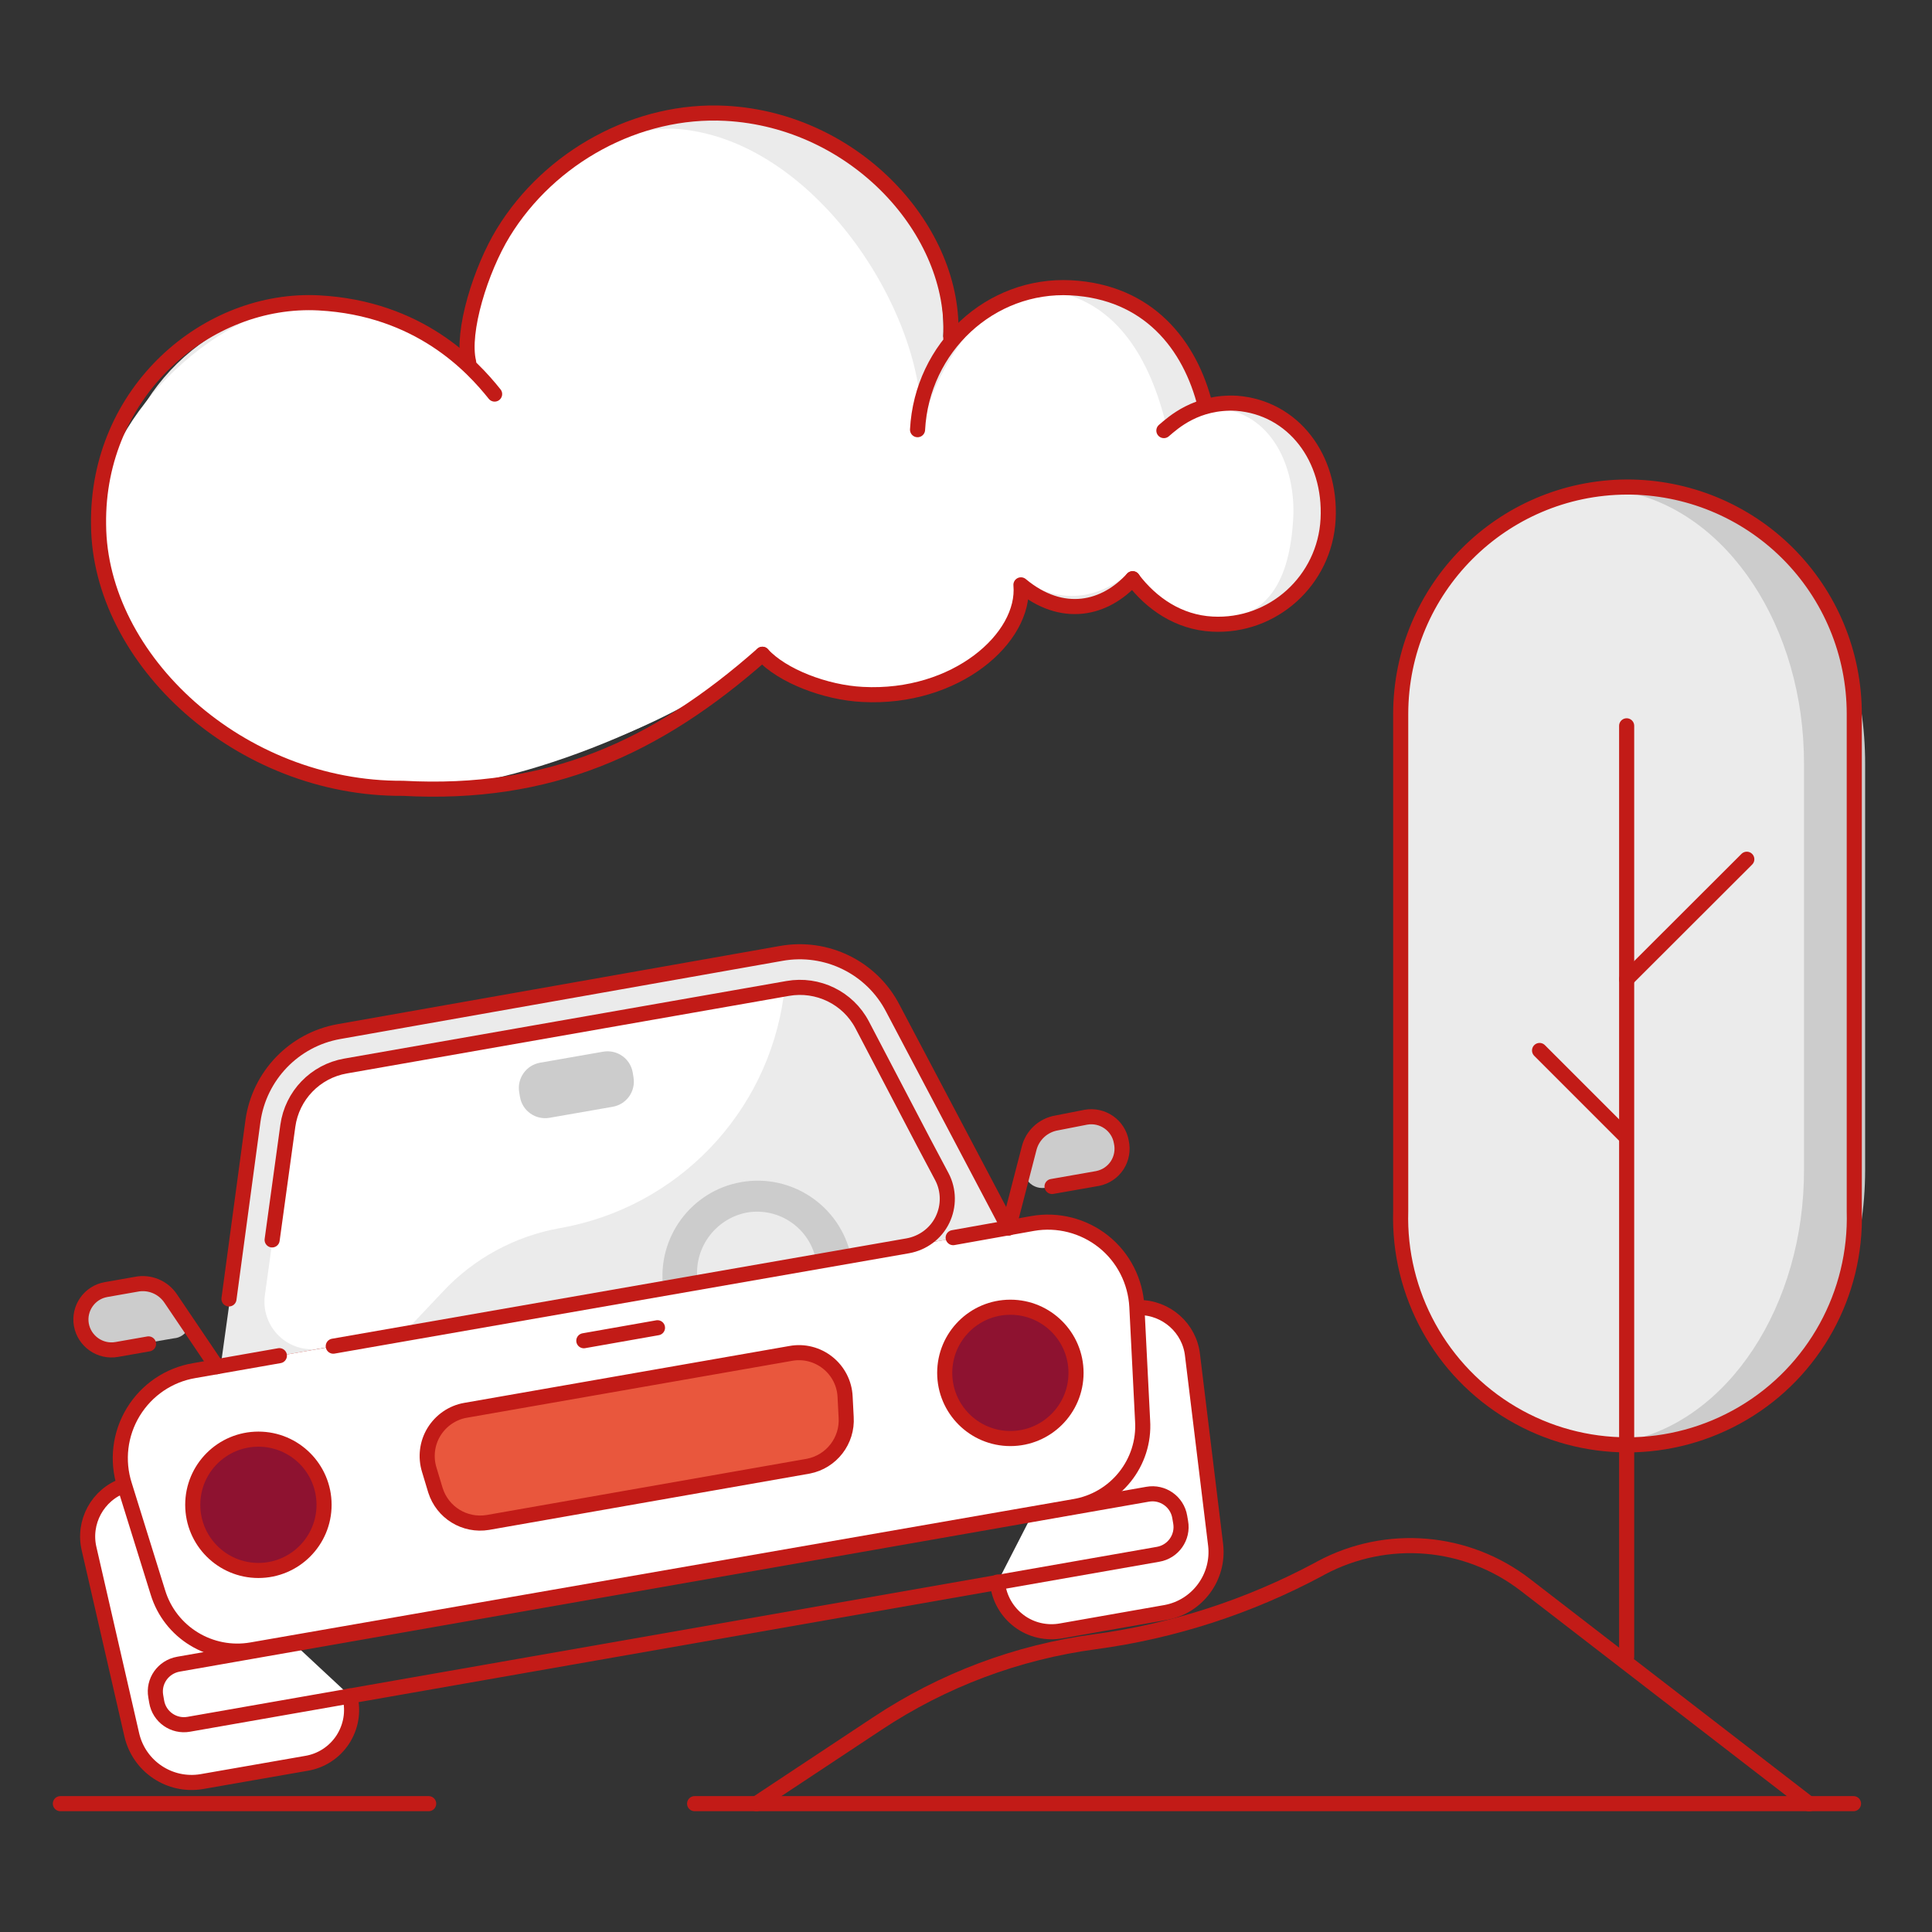 <?xml version="1.0" encoding="UTF-8"?>
<svg width="128px" height="128px" viewBox="0 0 128 128" version="1.1" xmlns="http://www.w3.org/2000/svg" xmlns:xlink="http://www.w3.org/1999/xlink">
    <rect x="0" y="0" width="128" height="128" fill="#333333" stroke="none"/>
    <title>01_Basics/07_icons/06_illustrations_128x128/Product/z32-car-accident</title>
    <g id="Symbols" stroke="none" stroke-width="1" fill="none" fill-rule="evenodd">
        <g id="01_Basics/07_icons/06_illustrations_128x128/Product/z32-car-accident">
            <polygon id="BG" fill-opacity="0" fill="#FFFFFF" points="0 128 128 128 128 0 0 0"></polygon>
            <g id="Illustration-128px_Product-z32-car-accident" transform="translate(4, 7.39)">
                <g id="color_22_" transform="translate(1.616, 24.877)" fill-rule="nonzero">
                    <path d="M6.774,54.62 L6.174,53.79 C5.624,53.08 4.714,52.74 3.834,52.91 L1.774,53.26 C0.674,53.39 -0.116,54.38 0.014,55.48 L0.014,55.48 C0.134,56 0.444,56.45 0.894,56.74 C1.344,57.02 1.884,57.12 2.404,57 L5.904,56.4 C6.314,56.37 6.674,56.12 6.854,55.75 C7.034,55.4 7.004,54.96 6.774,54.62 L6.774,54.62 Z" id="Path_527_" fill="#CCCCCC"></path>
                    <path d="M9.824,58.09 L12.084,41.83 C12.494,38.83 14.794,36.45 17.774,35.92 L45.194,31.11 C48.174,30.58 51.144,32.04 52.554,34.71 L60.224,49.25 L9.824,58.09 Z" id="Path_634_" fill="#FFFFFF"></path>
                    <path d="M52.554,34.71 C51.394,32.52 49.154,31.12 46.684,31.02 L46.304,33.73 C45.224,41.53 39.234,47.74 31.474,49.1 L31.474,49.1 C28.504,49.63 25.784,51.1 23.724,53.31 L21.084,56.1 L60.224,49.24 L52.554,34.71 Z" id="Path_633_" fill="#EBEBEB"></path>
                    <path d="M61.204,49.08 L53.544,34.55 C52.144,31.86 49.164,30.39 46.174,30.9 L16.954,36.08 C13.974,36.59 11.664,38.98 11.264,41.98 L9.004,58.24 L10.694,60.49 L19.174,56.42 L15.594,57.08 C14.604,57.25 13.584,56.94 12.864,56.24 C12.144,55.54 11.794,54.54 11.934,53.54 L13.494,42.28 C13.774,40.27 15.314,38.67 17.314,38.32 L46.614,33.18 C48.604,32.83 50.604,33.8 51.544,35.59 L55.614,43.37 L56.824,45.65 C57.294,46.54 57.304,47.61 56.864,48.51 C56.424,49.42 55.564,50.05 54.574,50.23 L47.214,51.52 L47.634,53.93 L60.574,51.65 L60.164,49.36 L61.204,49.08 Z" id="Path_632_" fill="#EBEBEB"></path>
                    <path d="M69.804,54.36 C71.644,54.34 73.204,55.72 73.394,57.54 L74.924,70.1 C75.164,72.22 73.724,74.17 71.634,74.56 L64.704,75.78 C63.724,75.96 62.704,75.73 61.904,75.13 C61.104,74.53 60.584,73.63 60.474,72.63 L60.474,72.55" id="Path_630_" fill="#FFFFFF"></path>
                    <path d="M17.574,80.09 L17.574,80.17 C17.814,81.14 17.634,82.16 17.084,83 C16.534,83.84 15.664,84.4 14.674,84.56 L7.744,85.77 C5.634,86.12 3.624,84.78 3.124,82.71 L0.294,70.37 C-0.146,68.58 0.854,66.74 2.594,66.14" id="Path_629_" fill="#FFFFFF"></path>
                    <path d="M42.704,52.32 L7.254,58.55 C5.574,58.83 4.094,59.83 3.214,61.29 C2.324,62.75 2.114,64.52 2.634,66.14 L4.844,73.38 C5.684,76.01 8.344,77.61 11.064,77.12 L65.544,67.63 C68.294,67.18 70.264,64.72 70.084,61.94 L69.704,54.38 C69.624,52.69 68.814,51.12 67.494,50.07 C66.174,49.02 64.464,48.58 62.804,48.87 L60.234,49.33 L42.704,52.32 Z" id="Path_628_" fill="#C21B17"></path>
                    <path d="M42.704,52.32 L7.254,58.55 C5.574,58.83 4.094,59.83 3.214,61.29 C2.324,62.75 2.114,64.52 2.634,66.14 L4.844,73.38 C5.684,76.01 8.344,77.61 11.064,77.12 L65.544,67.63 C68.294,67.18 70.264,64.72 70.084,61.94 L69.704,54.38 C69.624,52.69 68.814,51.12 67.494,50.07 C66.174,49.02 64.464,48.58 62.804,48.87 L60.234,49.33 L42.704,52.32 Z" id="Path_627_" fill="#FFFFFF"></path>
                    <path d="M47.944,64.87 L26.704,68.6 C25.174,68.85 23.704,67.95 23.234,66.47 L22.824,65.11 C22.564,64.27 22.674,63.35 23.134,62.6 C23.594,61.85 24.354,61.32 25.224,61.17 L46.754,57.4 C47.624,57.24 48.514,57.47 49.204,58.02 C49.894,58.57 50.314,59.39 50.354,60.27 L50.424,61.63 C50.544,63.18 49.474,64.57 47.944,64.87 Z" id="Path_626_" fill="#E9573D"></path>
                    <path d="M62.274,44.85 L62.534,43.82 C62.764,42.94 63.494,42.27 64.394,42.13 L66.334,41.75 C67.434,41.56 68.484,42.29 68.674,43.39 L68.674,43.39 C68.794,43.92 68.694,44.48 68.404,44.93 C68.104,45.39 67.644,45.7 67.104,45.81 L63.734,46.41 C63.304,46.51 62.854,46.38 62.554,46.06 C62.244,45.73 62.134,45.27 62.274,44.85 Z" id="Path_625_" fill="#CCCCCC"></path>
                    <circle id="Oval_296_" fill="#8E1230" cx="61.324" cy="58.69" r="4.35"></circle>
                    <circle id="Oval_295_" fill="#8E1230" cx="11.504" cy="67.43" r="4.35"></circle>
                    <path d="M30.164,38.14 L34.344,37.41 C35.264,37.25 36.144,37.86 36.304,38.79 L36.354,39.1 C36.514,40.02 35.904,40.9 34.974,41.06 L30.794,41.79 C29.874,41.95 28.994,41.34 28.834,40.41 L28.784,40.1 C28.624,39.18 29.244,38.3 30.164,38.14 Z" id="Rectangle_158_" fill="#CCCCCC"></path>
                    <path d="M43.854,48.07 C46.024,47.69 48.084,49.14 48.464,51.31 L50.754,50.9 C50.014,47.61 46.824,45.47 43.494,46.05 C40.174,46.63 37.894,49.73 38.324,53.08 L40.614,52.69 C40.274,50.54 41.704,48.49 43.854,48.07 Z" id="Path_624_" fill="#CCCCCC"></path>
                    <path d="M102.154,3.55271368e-15 C106.154,-0.01 109.984,1.56 112.814,4.38 C115.644,7.2 117.234,11.03 117.234,15.03 L117.234,47.98 C117.394,53.45 114.574,58.59 109.854,61.37 C105.134,64.16 99.284,64.16 94.564,61.37 C89.844,58.58 87.024,53.45 87.184,47.98 L87.184,15.03 C87.194,6.76 93.884,0.04 102.154,3.55271368e-15 L102.154,3.55271368e-15 Z" id="Path_611_" fill="#EBEBEB"></path>
                    <path d="M104.044,0.09 C103.364,0.1 102.694,0.17 102.024,0.3 C108.864,1.62 113.924,9.31 113.904,18.35 L113.904,45.19 C113.934,54.24 108.864,61.94 102.024,63.24 C102.694,63.38 103.364,63.45 104.044,63.45 C111.724,63.45 117.944,55.31 117.954,45.26 L117.954,18.36 C117.964,13.52 116.504,8.87 113.894,5.45 C111.284,2.02 107.744,0.09 104.044,0.09 L104.044,0.09 Z" id="Path_702_" fill="#CCCCCC"></path>
                </g>
                <g id="stroke_21_" transform="translate(-0, 24.877)" stroke="#C21B17">
                    <path d="M11.17,53.79 L12.76,41.99 C13.18,39 15.48,36.61 18.45,36.08 L47.75,30.9 C50.75,30.36 53.76,31.83 55.16,34.55 L62.83,49.09" id="Path_623_" stroke-linecap="round" stroke-linejoin="round"></path>
                    <path d="M14.03,49.88 L15.07,42.32 C15.35,40.31 16.89,38.71 18.89,38.36 L48.19,33.22 C50.18,32.87 52.18,33.84 53.12,35.63 L57.19,43.41 L58.4,45.69 C58.87,46.58 58.88,47.65 58.44,48.55 C58,49.46 57.14,50.09 56.15,50.27 L18.08,56.92" id="Path_622_" stroke-linecap="round" stroke-linejoin="round"></path>
                    <line x1="34.68" y1="56.56" x2="39.56" y2="55.7" id="Path_621_" stroke-linecap="round" stroke-linejoin="round"></line>
                    <path d="M71.42,54.36 C73.26,54.34 74.82,55.72 75.01,57.54 L76.54,70.1 C76.78,72.22 75.34,74.17 73.25,74.56 L66.32,75.78 C65.34,75.96 64.32,75.73 63.52,75.13 C62.72,74.53 62.2,73.63 62.09,72.63 L62.09,72.55" id="Path_620_" stroke-linecap="round" stroke-linejoin="round"></path>
                    <path d="M19.19,80.09 L19.19,80.17 C19.43,81.14 19.25,82.16 18.7,83 C18.15,83.83 17.28,84.4 16.29,84.56 L9.36,85.77 C7.25,86.12 5.24,84.78 4.74,82.71 L1.91,70.38 C1.47,68.59 2.47,66.75 4.21,66.15" id="Path_619_" stroke-linecap="round" stroke-linejoin="round"></path>
                    <path d="M7.82,77.99 L72.03,66.73 C73.03,66.55 73.99,67.22 74.16,68.23 L74.22,68.58 C74.4,69.58 73.73,70.54 72.72,70.71 L8.51,81.97 C7.51,82.15 6.55,81.48 6.38,80.47 L6.32,80.12 C6.14,79.12 6.81,78.17 7.82,77.99 Z" id="Rectangle_157_" stroke-linecap="round" stroke-linejoin="round"></path>
                    <path d="M59.15,49.73 L64.42,48.79 C66.08,48.5 67.79,48.94 69.11,49.99 C70.43,51.04 71.23,52.62 71.32,54.3 L71.7,61.86 C71.88,64.64 69.91,67.1 67.16,67.55 L12.68,77.04 C9.94,77.52 7.27,75.89 6.46,73.23 L4.25,66.13 C3.73,64.51 3.94,62.74 4.83,61.28 C5.72,59.82 7.19,58.82 8.87,58.54 L14.51,57.55" id="Path_618_" stroke-linecap="round" stroke-linejoin="round"></path>
                    <path d="M62.82,49.08 L64.18,43.82 C64.4,42.94 65.12,42.28 66.01,42.13 L67.95,41.75 C69.05,41.56 70.1,42.29 70.29,43.39 L70.29,43.39 C70.41,43.92 70.31,44.48 70.02,44.93 C69.72,45.39 69.26,45.7 68.72,45.81 L65.7,46.34" id="Path_617_" stroke-linecap="round" stroke-linejoin="round"></path>
                    <path d="M10.36,58.28 L7.32,53.78 C6.82,53.02 5.91,52.64 5.02,52.82 L3.03,53.17 C1.93,53.36 1.2,54.41 1.39,55.5 L1.39,55.5 C1.59,56.6 2.64,57.33 3.73,57.14 L5.84,56.77" id="Path_616_" stroke-linecap="round" stroke-linejoin="round"></path>
                    <circle id="Oval_294_" stroke-linecap="round" stroke-linejoin="round" cx="62.94" cy="58.69" r="4.35"></circle>
                    <circle id="Oval_293_" stroke-linecap="round" stroke-linejoin="round" cx="13.12" cy="67.43" r="4.35"></circle>
                    <path d="M49.56,64.87 L28.32,68.6 C26.79,68.85 25.32,67.95 24.85,66.47 L24.44,65.11 C24.18,64.27 24.29,63.35 24.75,62.6 C25.21,61.85 25.97,61.32 26.84,61.17 L48.39,57.4 C49.26,57.24 50.15,57.47 50.84,58.02 C51.53,58.57 51.95,59.39 51.99,60.27 L52.06,61.63 C52.16,63.18 51.09,64.57 49.56,64.87 Z" id="Path_615_" stroke-linecap="round" stroke-linejoin="round"></path>
                    <line x1="42.02" y1="87.23" x2="118.8" y2="87.23" id="Path_614_" stroke-linecap="round" stroke-linejoin="round"></line>
                    <line x1="3.55271368e-15" y1="87.23" x2="24.4" y2="87.23" id="Path_613_" stroke-linecap="round" stroke-linejoin="round"></line>
                    <path d="M46.11,87.23 L54.13,81.92 C58.47,79.04 63.4,77.19 68.56,76.5 C73.74,75.8 78.76,74.17 83.37,71.7 L83.53,71.61 C87.88,69.29 93.18,69.73 97.08,72.75 L115.86,87.24" id="Path_612_" stroke-linecap="round" stroke-linejoin="round"></path>
                    <path d="M103.77,-1.42108547e-14 C107.77,-0.01 111.6,1.56 114.43,4.38 C117.26,7.2 118.85,11.03 118.85,15.03 L118.85,47.98 C119.01,53.45 116.19,58.59 111.47,61.37 C106.75,64.15 100.9,64.16 96.18,61.37 C91.46,58.58 88.64,53.45 88.8,47.98 L88.8,15.03 C88.81,6.76 95.5,0.04 103.77,-1.42108547e-14 L103.77,-1.42108547e-14 Z" id="Path_610_"></path>
                    <line x1="103.77" y1="77.5" x2="103.77" y2="15.82" id="Path_609_" stroke-linecap="round" stroke-linejoin="round"></line>
                    <line x1="103.77" y1="32.61" x2="111.73" y2="24.66" id="Path_607_" stroke-linecap="round" stroke-linejoin="round"></line>
                    <line x1="103.64" y1="42.97" x2="98" y2="37.33" id="Path_606_" stroke-linecap="round" stroke-linejoin="round"></line>
                </g>
                <g id="cloud_2_" transform="translate(2.528, -0)">
                    <path d="M22.922,43.607 C29.722,44.047 38.692,40.307 43.972,35.957 C51.882,41.617 59.832,38.367 60.892,31.227 C63.522,32.937 65.912,32.687 68.112,31.057 C69.392,32.707 71.362,33.817 73.632,33.937 C77.742,34.157 81.242,31.047 81.462,26.997 C81.682,22.947 78.522,19.477 74.422,19.257 C73.862,19.227 73.642,19.217 73.112,19.297 L73.112,19.307 C72.152,15.117 68.542,11.887 64.072,11.647 C61.042,11.557 58.332,12.627 55.962,14.937 C56.362,7.207 49.502,1.077 40.712,0.077 C30.742,-1.063 23.692,10.657 24.522,16.607 C23.262,14.787 20.452,12.887 14.602,12.677 C7.352,12.837 1.242,18.937 1.272,25.567 L1.272,25.567 C0.782,34.667 9.392,42.557 22.922,43.607" id="Path" fill="#EBEBEB" fill-rule="nonzero"></path>
                    <path d="M0.002,26.517 C1.002,38.747 7.862,43.887 20.172,44.837 C26.842,45.267 38.792,40.307 43.972,35.957 C51.722,41.607 59.952,38.067 61.002,30.927 C63.582,32.627 65.922,32.377 68.082,30.757 C69.332,32.407 71.272,33.517 73.492,33.637 C77.512,33.857 78.932,30.987 79.152,26.927 C79.322,23.747 77.862,19.827 73.842,19.617 C72.802,19.607 71.712,20.247 70.832,21.197 C69.892,17.007 67.732,12.377 62.712,11.837 C58.202,11.837 55.142,17.947 54.502,21.137 C54.912,13.397 47.342,1.637 38.092,1.137 C30.642,0.947 23.702,10.727 24.522,16.607 C23.152,15.647 18.752,12.707 14.602,12.677 C8.252,12.587 0.352,20.077 0.002,26.517 Z" id="Path" fill="#FFFFFF" fill-rule="nonzero"></path>
                    <g id="Group" transform="translate(0, 0.097)" stroke="#C21B17" stroke-linecap="round" stroke-linejoin="round">
                        <path d="M26.242,18.621 C24.772,16.781 21.242,12.941 14.612,12.581 C7.212,12.181 -0.128,18.441 0.002,27.271 C0.062,36.221 9.362,44.821 20.182,44.741 C29.842,45.261 36.932,42.081 43.982,35.861" id="Path"></path>
                        <path d="M70.582,21.041 C71.202,20.511 72.742,19.091 75.402,19.231 C79.162,19.521 81.672,22.851 81.462,26.911 C81.252,30.971 77.802,34.081 73.782,33.861 C71.562,33.741 69.762,32.511 68.512,30.861" id="Path"></path>
                        <path d="M68.512,30.851 C66.692,32.861 63.872,33.561 61.112,31.261 C61.432,34.771 56.802,38.851 50.622,38.521 C48.162,38.401 45.282,37.291 43.982,35.861" id="Path"></path>
                        <path d="M54.262,20.981 C54.552,15.511 59.102,11.301 64.422,11.581 C69.532,11.851 72.322,15.331 73.332,19.431" id="Path"></path>
                        <path d="M56.462,14.881 C56.842,7.871 50.202,0.481 41.552,0.021 C35.722,-0.289 29.902,2.881 26.812,7.931 C25.322,10.371 24.032,14.491 24.522,16.511" id="Path"></path>
                    </g>
                </g>
            </g>
        </g>
    </g>
</svg>